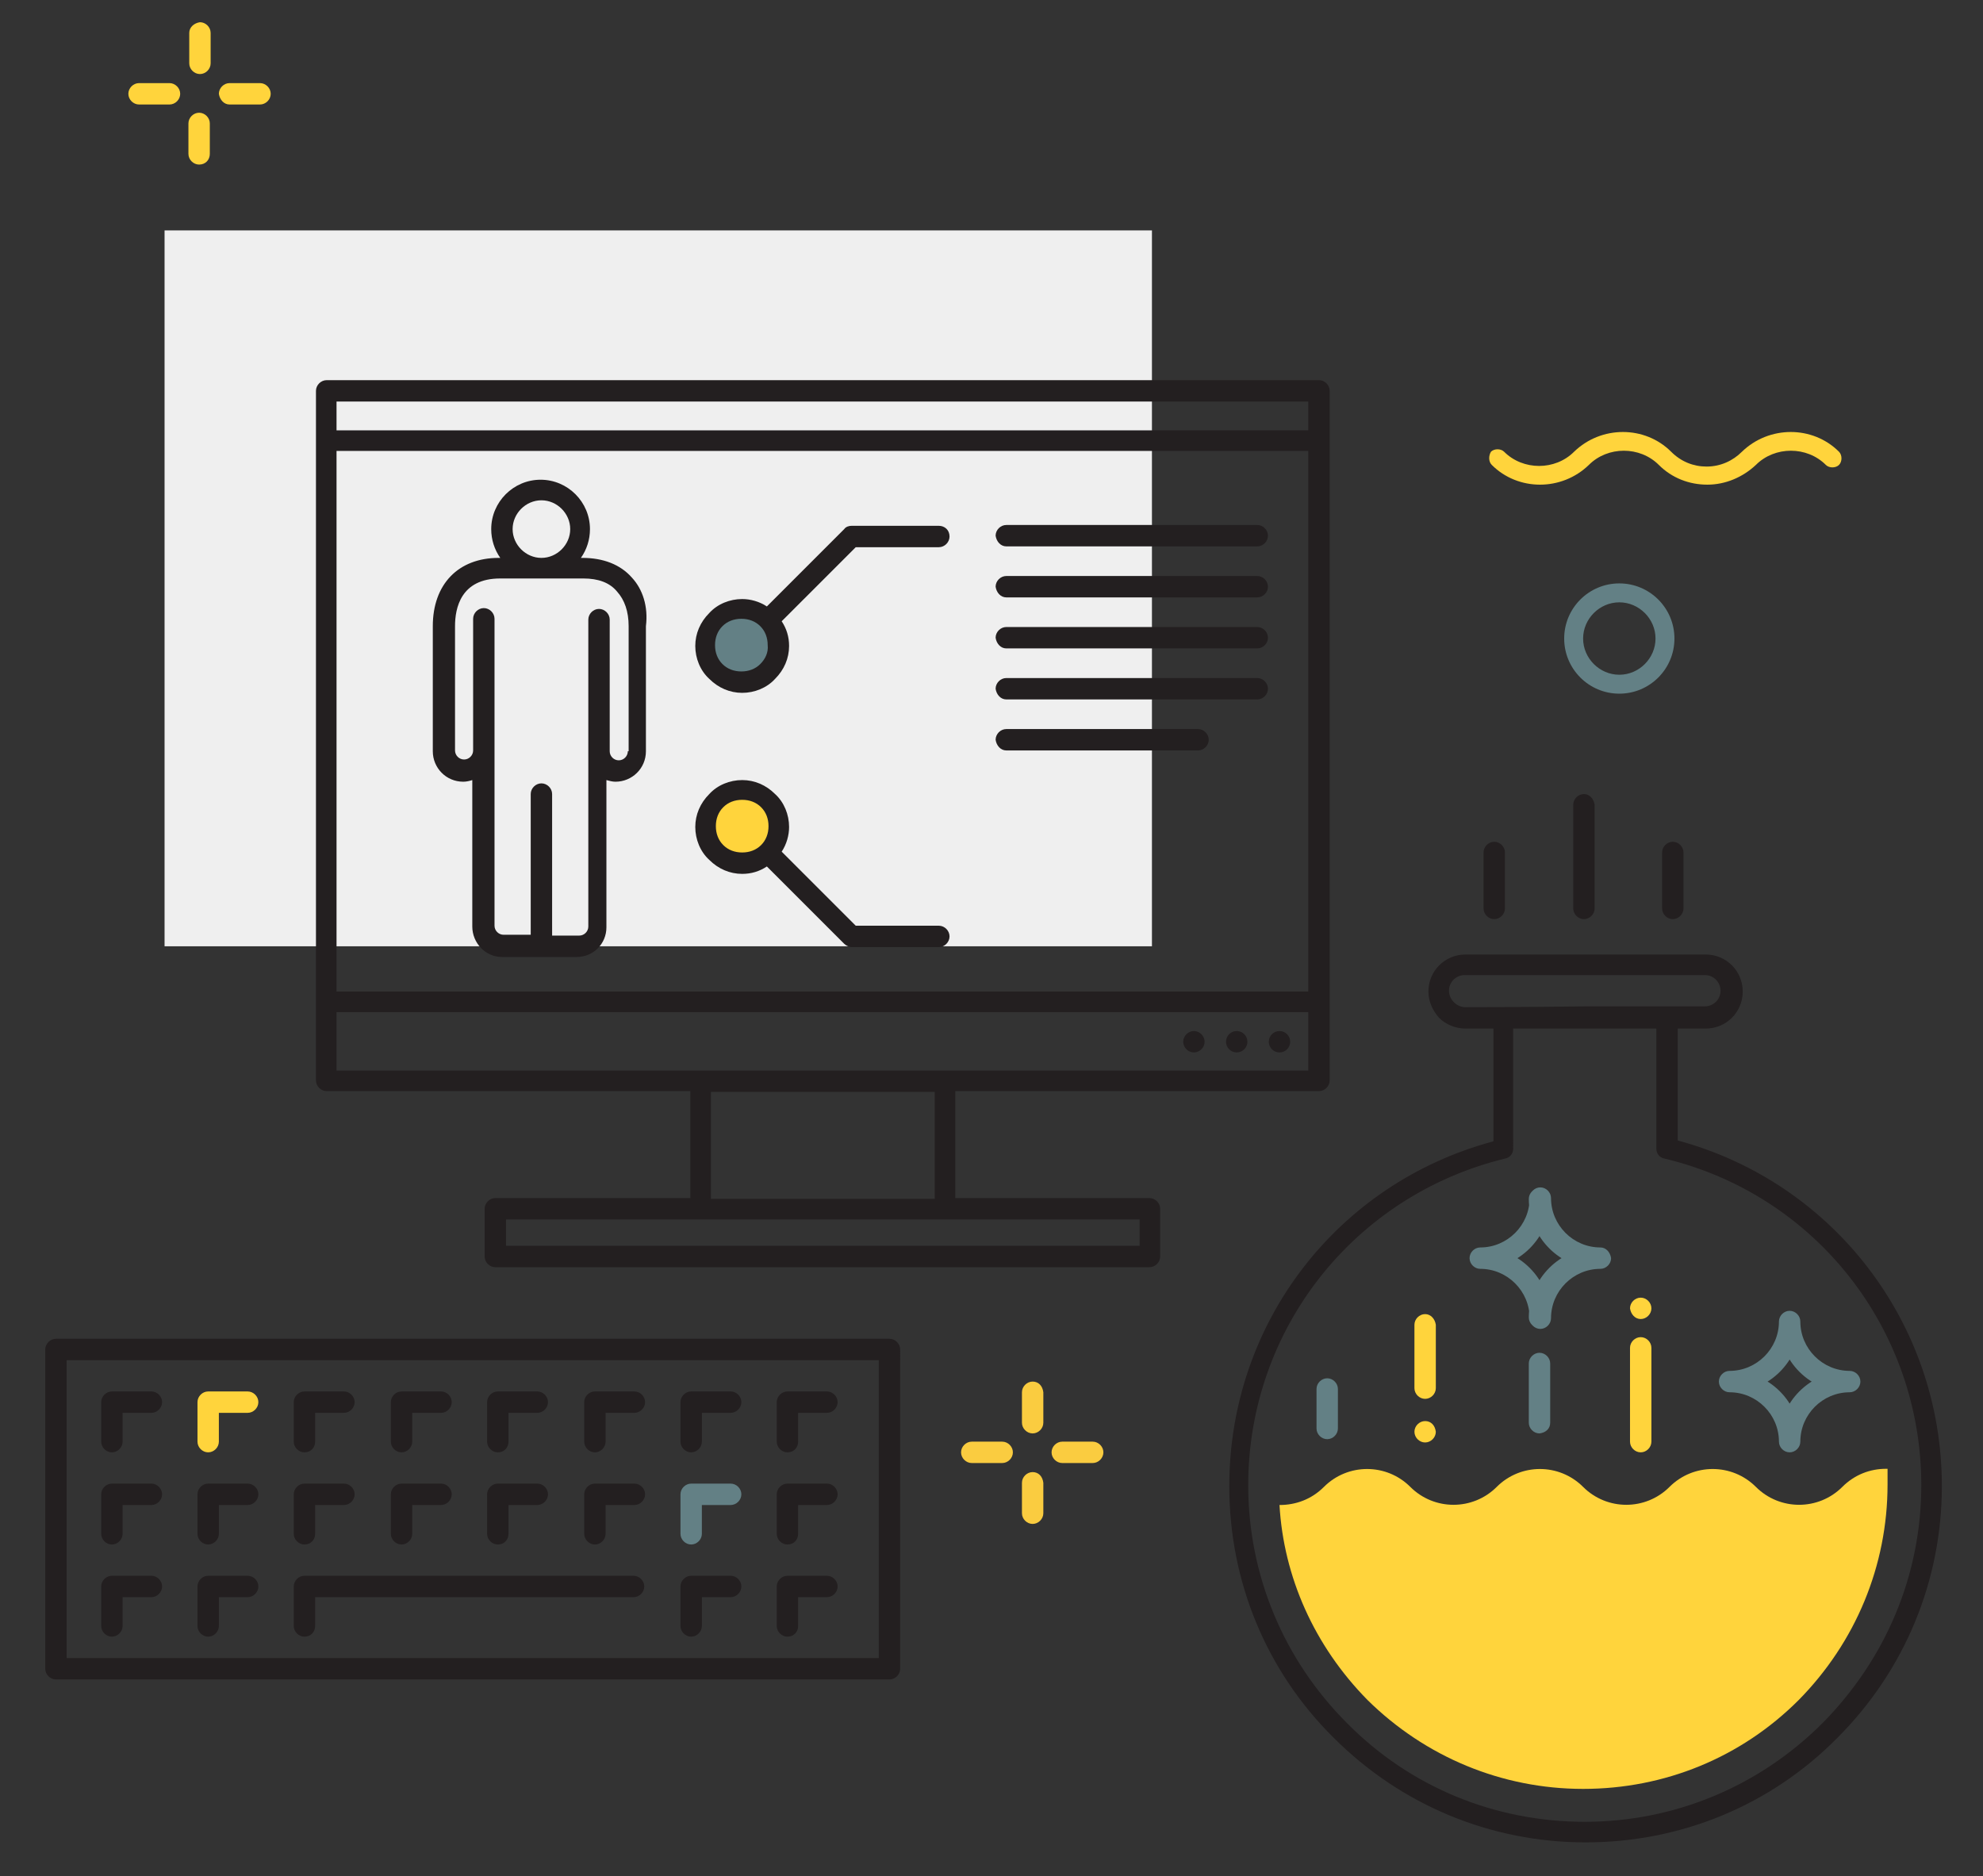 <?xml version="1.0" encoding="utf-8"?>
<!-- Generator: Adobe Illustrator 22.1.0, SVG Export Plug-In . SVG Version: 6.00 Build 0)  -->
<svg version="1.1" xmlns="http://www.w3.org/2000/svg" xmlns:xlink="http://www.w3.org/1999/xlink" x="0px" y="0px"
	 viewBox="0 0 241 228" style="enable-background:new 0 0 241 228;" xml:space="preserve">
<rect x="0" y="0" width="241" height="228" fill="#333333" stroke="none"/>
<style type="text/css">
	.st0{clip-path:url(#SVGID_4_);}
	.st1{fill:url(#SVGID_7_);}
	.st2{fill:#EFEFEF;}
	.st3{fill:none;}
	.st4{clip-path:url(#SVGID_13_);fill:#638085;}
	.st5{clip-path:url(#SVGID_15_);fill:#638085;}
	.st6{fill:none;stroke:#DCDAD8;stroke-width:0.5;stroke-miterlimit:10;}
	.st7{clip-path:url(#SVGID_17_);}
	.st8{fill:#638085;}
	.st9{opacity:0.2;fill:#638085;}
	.st10{fill:#FFD43C;}
	.st11{fill:#EBEAE7;}
	.st12{fill:#FFFFFF;}
	.st13{fill:none;stroke:#E0DEDB;stroke-width:2;stroke-miterlimit:10;}
	.st14{fill:#344058;}
	.st15{fill:#D90080;}
	.st16{fill:none;stroke:#DCDAD8;stroke-width:0.25;stroke-miterlimit:10;}
	.st17{fill:#292929;}
	.st18{fill:#CCC8C1;}
	.st19{fill:none;stroke:#638085;stroke-width:2;stroke-miterlimit:10;}
	.st20{fill:#5B6871;}
	.st21{opacity:0.3;}
	.st22{fill:#E0DEDB;}
	.st23{fill-rule:evenodd;clip-rule:evenodd;fill:#E0DEDB;}
	.st24{clip-path:url(#SVGID_20_);}
	.st25{clip-path:url(#SVGID_22_);}
	.st26{clip-path:url(#SVGID_26_);}
	.st27{fill-rule:evenodd;clip-rule:evenodd;fill:#FFFFFF;}
	.st28{fill:#BEBAAF;}
	.st29{fill:#BBB8AE;}
	.st30{clip-path:url(#SVGID_28_);}
	.st31{clip-path:url(#SVGID_30_);fill:#FFD43C;}
	.st32{clip-path:url(#SVGID_28_);fill:none;}
	.st33{clip-path:url(#SVGID_32_);}
	.st34{clip-path:url(#SVGID_34_);fill:#FFD43C;}
	.st35{clip-path:url(#SVGID_32_);fill:none;}
	.st36{opacity:0.8;fill:#292929;}
	.st37{opacity:0.3;fill:#292929;}
	.st38{fill:none;stroke:#FFFFFF;stroke-width:2;stroke-linecap:round;stroke-linejoin:round;stroke-miterlimit:10;}
	.st39{fill:none;stroke:#FFFFFF;stroke-width:2;stroke-linecap:round;stroke-miterlimit:10;}
	.st40{fill:#638084;}
	.st41{opacity:0.3;clip-path:url(#SVGID_42_);}
	.st42{fill:none;stroke:#FFD43C;stroke-width:2;stroke-miterlimit:10;}
	.st43{clip-path:url(#SVGID_44_);}
	.st44{fill:#ED549E;}
	.st45{opacity:0.3;clip-path:url(#SVGID_52_);}
	.st46{fill-rule:evenodd;clip-rule:evenodd;fill:#ED549E;}
	.st47{clip-path:url(#SVGID_56_);}
	.st48{opacity:0.4;}
	.st49{clip-path:url(#SVGID_58_);}
	.st50{clip-path:url(#SVGID_62_);}
	.st51{opacity:0.3;clip-path:url(#SVGID_64_);}
	.st52{clip-path:url(#SVGID_66_);}
	.st53{opacity:0.9;fill:#FFD43C;}
	.st54{fill:none;stroke:#FFFFFF;stroke-width:2;stroke-miterlimit:10;}
	.st55{fill:#FACC40;}
	.st56{fill:#FDD638;}
	.st57{clip-path:url(#SVGID_68_);}
	.st58{clip-path:url(#SVGID_73_);}
	.st59{fill:none;stroke:#FFCD00;stroke-width:2;stroke-miterlimit:10;}
	.st60{clip-path:url(#SVGID_77_);}
	.st61{clip-path:url(#SVGID_79_);}
	.st62{opacity:0.1;fill:#5F5F5F;}
	.st63{fill:none;stroke:#E0DEDB;stroke-width:1.5;stroke-miterlimit:10;}
	.st64{opacity:0.8;fill:#638085;}
	.st65{fill:none;stroke:#638084;stroke-width:2;stroke-linecap:round;stroke-linejoin:round;stroke-miterlimit:10;}
	.st66{opacity:0.5;}
	.st67{clip-path:url(#SVGID_83_);fill:#638085;}
	.st68{clip-path:url(#SVGID_85_);fill:#638085;}
	.st69{clip-path:url(#SVGID_87_);}
	.st70{clip-path:url(#SVGID_91_);}
	.st71{opacity:0.25;}
	.st72{clip-path:url(#SVGID_95_);fill:#E0DEDB;}
	.st73{clip-path:url(#SVGID_97_);fill:#E0DEDB;}
	.st74{fill:#DFDDDA;}
	.st75{clip-path:url(#SVGID_99_);}
	.st76{clip-path:url(#SVGID_101_);}
	.st77{clip-path:url(#SVGID_105_);}
	.st78{clip-path:url(#SVGID_107_);}
	.st79{fill:none;stroke:#FFFFFF;stroke-miterlimit:10;}
	.st80{clip-path:url(#SVGID_117_);fill:#FFD43C;}
	.st81{clip-path:url(#SVGID_117_);}
	.st82{opacity:0.6;}
	.st83{fill:none;stroke:#638085;stroke-miterlimit:10;}
	.st84{opacity:0.5;clip-path:url(#SVGID_121_);}
	.st85{clip-path:url(#SVGID_123_);}
	.st86{fill:none;stroke:#FFFFFF;stroke-width:3;stroke-linecap:round;stroke-miterlimit:10;}
	.st87{clip-path:url(#SVGID_125_);}
	.st88{clip-path:url(#SVGID_127_);fill:#638085;}
	.st89{opacity:0.59;}
	.st90{opacity:0.9;fill:#638084;}
	.st91{clip-path:url(#SVGID_129_);}
	.st92{clip-path:url(#SVGID_131_);}
	.st93{clip-path:url(#SVGID_133_);}
	.st94{clip-path:url(#SVGID_135_);}
	.st95{clip-path:url(#SVGID_137_);}
	.st96{clip-path:url(#SVGID_139_);}
	.st97{clip-path:url(#SVGID_141_);}
	.st98{clip-path:url(#SVGID_145_);}
	.st99{clip-path:url(#SVGID_147_);}
	.st100{clip-path:url(#SVGID_149_);}
	.st101{clip-path:url(#SVGID_153_);}
	.st102{fill:none;stroke:#CFD2D3;stroke-width:0.25;stroke-miterlimit:10;}
	.st103{fill:#FFFFFF;stroke:#CFD2D3;stroke-width:0.75;stroke-miterlimit:10;}
	.st104{fill:#FFCD00;stroke:#CFD2D3;stroke-width:0.75;stroke-miterlimit:10;}
	.st105{fill:#FFFFFF;stroke:#E0DEDB;stroke-width:2;stroke-miterlimit:10;}
	.st106{fill:none;stroke:#FFCD00;stroke-width:2;stroke-linecap:round;stroke-miterlimit:10;}
	.st107{clip-path:url(#SVGID_157_);}
	.st108{opacity:0.5;clip-path:url(#SVGID_161_);}
	.st109{clip-path:url(#SVGID_163_);}
	.st110{opacity:0.5;clip-path:url(#SVGID_169_);}
	.st111{clip-path:url(#SVGID_171_);}
	.st112{opacity:0.3;clip-path:url(#SVGID_169_);}
	.st113{clip-path:url(#SVGID_175_);}
	.st114{fill:#231F20;}
	.st115{clip-path:url(#SVGID_183_);}
	.st116{clip-path:url(#SVGID_185_);fill:#E0DEDB;}
	.st117{clip-path:url(#SVGID_187_);}
	.st118{opacity:0.5;fill:#DFDDDA;}
	.st119{opacity:0.8;}
	.st120{fill:none;stroke:#DCDAD8;stroke-width:2;stroke-linecap:round;stroke-miterlimit:10;}
	
		.st121{fill:none;stroke:#DCDAD8;stroke-width:2;stroke-linecap:round;stroke-miterlimit:10;stroke-dasharray:3.078,6.156,3.078,6.156;}
	
		.st122{fill:none;stroke:#DCDAD8;stroke-width:2;stroke-linecap:round;stroke-miterlimit:10;stroke-dasharray:3.078,6.156,3.078,6.156,3.078,6.156;}
	
		.st123{fill:none;stroke:#DCDAD8;stroke-width:2;stroke-linecap:round;stroke-miterlimit:10;stroke-dasharray:3.363,6.726,3.363,6.726;}
	
		.st124{fill:none;stroke:#DCDAD8;stroke-width:2;stroke-linecap:round;stroke-miterlimit:10;stroke-dasharray:3.363,6.726,3.363,6.726,3.363,6.726;}
	
		.st125{fill:none;stroke:#DCDAD8;stroke-width:2;stroke-linecap:round;stroke-miterlimit:10;stroke-dasharray:3.15,6.299,3.15,6.299;}
	
		.st126{fill:none;stroke:#DCDAD8;stroke-width:2;stroke-linecap:round;stroke-miterlimit:10;stroke-dasharray:3.15,6.299,3.15,6.299,3.15,6.299;}
	
		.st127{fill:none;stroke:#FFFFFF;stroke-width:2;stroke-linecap:round;stroke-miterlimit:10;stroke-dasharray:3.155,6.309,3.155,6.309;}
	
		.st128{fill:none;stroke:#FFFFFF;stroke-width:2;stroke-linecap:round;stroke-miterlimit:10;stroke-dasharray:3.155,6.309,3.155,6.309,3.155,6.309;}
	
		.st129{fill:none;stroke:#FFFFFF;stroke-width:2;stroke-linecap:round;stroke-miterlimit:10;stroke-dasharray:2.976,5.952,2.976,5.952;}
	
		.st130{fill:none;stroke:#FFFFFF;stroke-width:2;stroke-linecap:round;stroke-miterlimit:10;stroke-dasharray:2.976,5.952,2.976,5.952,2.976,5.952;}
	
		.st131{fill:none;stroke:#FFFFFF;stroke-width:2;stroke-linecap:round;stroke-miterlimit:10;stroke-dasharray:2.759,5.518,2.759,5.518;}
	
		.st132{fill:none;stroke:#FFFFFF;stroke-width:2;stroke-linecap:round;stroke-miterlimit:10;stroke-dasharray:2.759,5.518,2.759,5.518,2.759,5.518;}
	.st133{fill:none;stroke:#638084;stroke-miterlimit:10;}
	.st134{clip-path:url(#SVGID_189_);fill:#638085;}
	.st135{fill:#3D441D;}
	.st136{fill:#638085;stroke:#638085;stroke-width:2;stroke-miterlimit:10;}
	.st137{fill:none;stroke:#FACC40;stroke-width:2;stroke-miterlimit:10;}
	.st138{fill:#FDD638;stroke:#FDD638;stroke-width:2;stroke-miterlimit:10;}
	.st139{fill:none;stroke:#292929;stroke-width:2;stroke-miterlimit:10;}
	.st140{fill:#292929;stroke:#292929;stroke-width:2;stroke-miterlimit:10;}
	.st141{fill:none;stroke:#CCC8C1;stroke-width:2;stroke-miterlimit:10;}
	.st142{fill:#CCC8C1;stroke:#CCC8C1;stroke-width:2;stroke-miterlimit:10;}
	.st143{fill:#638084;stroke:#638084;stroke-miterlimit:10;}
	.st144{fill-rule:evenodd;clip-rule:evenodd;fill:#CCC8C1;}
	.st145{fill:none;stroke:#FACC40;stroke-width:2;stroke-linecap:round;stroke-miterlimit:10;}
	.st146{fill:none;stroke:#FFCD00;stroke-width:3;stroke-linecap:round;stroke-miterlimit:10;}
	.st147{fill:#EB874F;}
	.st148{fill:none;stroke:#EB874F;stroke-width:2;stroke-miterlimit:10;}
	.st149{clip-path:url(#SVGID_195_);}
	.st150{fill:#FF00EC;}
	.st151{fill:#2E414D;}
</style>
<g id="Layer_1">
</g>
<g id="Layer_2">
</g>
<g id="Layer_3">
</g>
<g id="Layer_4">
</g>
<g id="Layer_5">
</g>
<g id="Layer_6">
</g>
<g id="Layer_7">
</g>
<g id="Layer_8">
</g>
<g id="Layer_9">
</g>
<g id="Layer_10">
</g>
<g id="Layer_11">
</g>
<g id="Layer_12">
	<g>
		<rect x="20" y="28" class="st2" width="120" height="87"/>
		<g>
			<path class="st10" d="M23,4v3.7l0,0C23,8.4,23.6,9,24.3,9c0.7,0,1.3-0.6,1.3-1.3l0,0V4l0,0c0-0.7-0.6-1.3-1.3-1.3
				C23.6,2.8,23,3.3,23,4L23,4z"/>
			<path class="st10" d="M20.6,10.1h-3.7l0,0c-0.7,0-1.3,0.6-1.3,1.3c0,0.7,0.6,1.3,1.3,1.3l0,0h3.7l0,0c0.7,0,1.3-0.6,1.3-1.3
				C21.9,10.7,21.3,10.1,20.6,10.1L20.6,10.1z"/>
			<path class="st10" d="M25.5,18.7V15l0,0c0-0.7-0.6-1.3-1.3-1.3c-0.7,0-1.3,0.6-1.3,1.3l0,0v3.7l0,0c0,0.7,0.6,1.3,1.3,1.3
				C25,20,25.5,19.4,25.5,18.7L25.5,18.7z"/>
			<path class="st10" d="M27.9,12.7h3.7l0,0c0.7,0,1.3-0.6,1.3-1.3c0-0.7-0.6-1.3-1.3-1.3l0,0h-3.7l0,0c-0.7,0-1.3,0.6-1.3,1.3
				C26.7,12.1,27.2,12.7,27.9,12.7L27.9,12.7z"/>
		</g>
		<path class="st10" d="M181.3,56.5c3.2,3.2,8.5,3.2,11.8,0c2.3-2.3,6.2-2.3,8.5,0c1.6,1.6,3.7,2.4,5.9,2.4c2.2,0,4.3-0.9,5.9-2.4
			c2.3-2.3,6.2-2.3,8.5,0l0,0c0.4,0.4,1.2,0.4,1.6,0c0.4-0.4,0.4-1.2,0-1.6l0,0c-3.2-3.2-8.5-3.2-11.8,0c-1.1,1.1-2.6,1.8-4.3,1.8
			c-1.6,0-3.1-0.6-4.3-1.8c-3.2-3.2-8.5-3.2-11.8,0c-2.3,2.3-6.2,2.3-8.5,0l0,0c-0.4-0.4-1.2-0.4-1.6,0
			C180.9,55.4,180.9,56.1,181.3,56.5L181.3,56.5z"/>
		<path class="st8" d="M192.4,77.6c0-2.4,2-4.4,4.4-4.4s4.4,2,4.4,4.4c0,2.4-2,4.4-4.4,4.4S192.4,80,192.4,77.6z M196.8,84.3
			c3.7,0,6.7-3,6.7-6.7s-3-6.7-6.7-6.7s-6.7,3-6.7,6.7S193.1,84.3,196.8,84.3z"/>
		<g>
			<path class="st114" d="M160.3,46.2H39.7c-0.7,0-1.3,0.6-1.3,1.3v6c0,0,0,0,0,0c0,0,0,0,0,0v68.2c0,0,0,0,0,0c0,0,0,0,0,0v9.6
				c0,0.7,0.6,1.3,1.3,1.3h44.2v13H60.2c-0.7,0-1.3,0.6-1.3,1.3v5.8c0,0.7,0.6,1.3,1.3,1.3h79.5c0.7,0,1.3-0.6,1.3-1.3v-5.8
				c0-0.7-0.6-1.3-1.3-1.3h-23.6v-13h44.2c0.7,0,1.3-0.6,1.3-1.3V47.5C161.6,46.8,161,46.2,160.3,46.2z M138.5,151.4h-77v-3.2h77
				V151.4z M113.6,145.7H86.4v-13h27.2V145.7z M159,130.1H40.9v-7.1H159V130.1z M159,120.5H40.9V54.8H159V120.5z M159,52.3H40.9
				v-3.5H159V52.3z"/>
			<circle class="st114" cx="155.5" cy="126.6" r="1.3"/>
			<circle class="st114" cx="150.3" cy="126.6" r="1.3"/>
			<path class="st114" d="M146.4,126.6c0,0.7-0.6,1.3-1.3,1.3c-0.7,0-1.3-0.6-1.3-1.3c0-0.7,0.6-1.3,1.3-1.3
				C145.8,125.3,146.4,125.9,146.4,126.6z"/>
		</g>
		<g>
			<path class="st114" d="M6.8,165.3h101.3c-0.7,0-1.3-0.6-1.3-1.3v38.8c0-0.7,0.6-1.3,1.3-1.3H6.8c0.7,0,1.3,0.6,1.3,1.3V164
				C8,164.7,7.5,165.3,6.8,165.3z M6.8,204.1h101.3c0.7,0,1.3-0.6,1.3-1.3V164c0-0.7-0.6-1.3-1.3-1.3H6.8c-0.7,0-1.3,0.6-1.3,1.3
				v38.8C5.5,203.5,6.1,204.1,6.8,204.1z"/>
			<path class="st114" d="M14.9,175.2v-4.8c0,0.7-0.6,1.3-1.3,1.3h4.8l0,0c0.7,0,1.3-0.6,1.3-1.3s-0.6-1.3-1.3-1.3l0,0h-4.8
				c-0.7,0-1.3,0.6-1.3,1.3v4.8l0,0c0,0.7,0.6,1.3,1.3,1.3S14.9,175.9,14.9,175.2L14.9,175.2z"/>
			<path class="st10" d="M26.6,175.2v-4.8c0,0.7-0.6,1.3-1.3,1.3h4.8l0,0c0.7,0,1.3-0.6,1.3-1.3s-0.6-1.3-1.3-1.3l0,0h-4.8
				c-0.7,0-1.3,0.6-1.3,1.3v4.8l0,0c0,0.7,0.6,1.3,1.3,1.3C26,176.5,26.6,175.9,26.6,175.2L26.6,175.2z"/>
			<path class="st114" d="M38.3,175.2v-4.8c0,0.7-0.6,1.3-1.3,1.3h4.8l0,0c0.7,0,1.3-0.6,1.3-1.3s-0.6-1.3-1.3-1.3l0,0h-4.8
				c-0.7,0-1.3,0.6-1.3,1.3v4.8l0,0c0,0.7,0.6,1.3,1.3,1.3C37.8,176.5,38.3,175.9,38.3,175.2L38.3,175.2z"/>
			<path class="st114" d="M50.1,175.2v-4.8c0,0.7-0.6,1.3-1.3,1.3h4.8l0,0c0.7,0,1.3-0.6,1.3-1.3s-0.6-1.3-1.3-1.3l0,0h-4.8
				c-0.7,0-1.3,0.6-1.3,1.3v4.8l0,0c0,0.7,0.6,1.3,1.3,1.3C49.5,176.5,50.1,175.9,50.1,175.2L50.1,175.2z"/>
			<path class="st114" d="M61.8,175.2v-4.8c0,0.7-0.6,1.3-1.3,1.3h4.8l0,0c0.7,0,1.3-0.6,1.3-1.3s-0.6-1.3-1.3-1.3l0,0h-4.8
				c-0.7,0-1.3,0.6-1.3,1.3v4.8l0,0c0,0.7,0.6,1.3,1.3,1.3C61.3,176.5,61.8,175.9,61.8,175.2L61.8,175.2z"/>
			<path class="st114" d="M73.6,175.2v-4.8c0,0.7-0.6,1.3-1.3,1.3h4.8l0,0c0.7,0,1.3-0.6,1.3-1.3s-0.6-1.3-1.3-1.3l0,0h-4.8
				c-0.7,0-1.3,0.6-1.3,1.3v4.8l0,0c0,0.7,0.6,1.3,1.3,1.3C73,176.5,73.6,175.9,73.6,175.2L73.6,175.2z"/>
			<path class="st114" d="M85.3,175.2v-4.8c0,0.7-0.6,1.3-1.3,1.3h4.8l0,0c0.7,0,1.3-0.6,1.3-1.3s-0.6-1.3-1.3-1.3l0,0H84
				c-0.7,0-1.3,0.6-1.3,1.3v4.8l0,0c0,0.7,0.6,1.3,1.3,1.3C84.7,176.5,85.3,175.9,85.3,175.2L85.3,175.2z"/>
			<path class="st114" d="M97,175.2v-4.8c0,0.7-0.6,1.3-1.3,1.3h4.8l0,0c0.7,0,1.3-0.6,1.3-1.3s-0.6-1.3-1.3-1.3l0,0h-4.8
				c-0.7,0-1.3,0.6-1.3,1.3v4.8l0,0c0,0.7,0.6,1.3,1.3,1.3C96.5,176.5,97,175.9,97,175.2L97,175.2z"/>
			<path class="st114" d="M14.9,186.4v-4.8c0,0.7-0.6,1.3-1.3,1.3h4.8l0,0c0.7,0,1.3-0.6,1.3-1.3s-0.6-1.3-1.3-1.3l0,0h-4.8
				c-0.7,0-1.3,0.6-1.3,1.3v4.8l0,0c0,0.7,0.6,1.3,1.3,1.3S14.9,187.1,14.9,186.4L14.9,186.4z"/>
			<path class="st114" d="M26.6,186.4v-4.8c0,0.7-0.6,1.3-1.3,1.3h4.8l0,0c0.7,0,1.3-0.6,1.3-1.3s-0.6-1.3-1.3-1.3l0,0h-4.8
				c-0.7,0-1.3,0.6-1.3,1.3v4.8l0,0c0,0.7,0.6,1.3,1.3,1.3C26,187.7,26.6,187.1,26.6,186.4L26.6,186.4z"/>
			<path class="st114" d="M38.3,186.4v-4.8c0,0.7-0.6,1.3-1.3,1.3h4.8l0,0c0.7,0,1.3-0.6,1.3-1.3s-0.6-1.3-1.3-1.3l0,0h-4.8
				c-0.7,0-1.3,0.6-1.3,1.3v4.8l0,0c0,0.7,0.6,1.3,1.3,1.3C37.8,187.7,38.3,187.1,38.3,186.4L38.3,186.4z"/>
			<path class="st114" d="M50.1,186.4v-4.8c0,0.7-0.6,1.3-1.3,1.3h4.8l0,0c0.7,0,1.3-0.6,1.3-1.3s-0.6-1.3-1.3-1.3l0,0h-4.8
				c-0.7,0-1.3,0.6-1.3,1.3v4.8l0,0c0,0.7,0.6,1.3,1.3,1.3C49.5,187.7,50.1,187.1,50.1,186.4L50.1,186.4z"/>
			<path class="st114" d="M61.8,186.4v-4.8c0,0.7-0.6,1.3-1.3,1.3h4.8l0,0c0.7,0,1.3-0.6,1.3-1.3s-0.6-1.3-1.3-1.3l0,0h-4.8
				c-0.7,0-1.3,0.6-1.3,1.3v4.8l0,0c0,0.7,0.6,1.3,1.3,1.3C61.3,187.7,61.8,187.1,61.8,186.4L61.8,186.4z"/>
			<path class="st114" d="M73.6,186.4v-4.8c0,0.7-0.6,1.3-1.3,1.3h4.8l0,0c0.7,0,1.3-0.6,1.3-1.3s-0.6-1.3-1.3-1.3l0,0h-4.8
				c-0.7,0-1.3,0.6-1.3,1.3v4.8l0,0c0,0.7,0.6,1.3,1.3,1.3C73,187.7,73.6,187.1,73.6,186.4L73.6,186.4z"/>
			<path class="st8" d="M85.3,186.4v-4.8c0,0.7-0.6,1.3-1.3,1.3h4.8l0,0c0.7,0,1.3-0.6,1.3-1.3s-0.6-1.3-1.3-1.3l0,0H84
				c-0.7,0-1.3,0.6-1.3,1.3v4.8l0,0c0,0.7,0.6,1.3,1.3,1.3C84.7,187.7,85.3,187.1,85.3,186.4L85.3,186.4z"/>
			<path class="st114" d="M97,186.4v-4.8c0,0.7-0.6,1.3-1.3,1.3h4.8l0,0c0.7,0,1.3-0.6,1.3-1.3s-0.6-1.3-1.3-1.3l0,0h-4.8
				c-0.7,0-1.3,0.6-1.3,1.3v4.8l0,0c0,0.7,0.6,1.3,1.3,1.3C96.5,187.7,97,187.1,97,186.4L97,186.4z"/>
			<path class="st114" d="M14.9,197.6v-4.8c0,0.7-0.6,1.3-1.3,1.3h4.8l0,0c0.7,0,1.3-0.6,1.3-1.3c0-0.7-0.6-1.3-1.3-1.3l0,0h-4.8
				c-0.7,0-1.3,0.6-1.3,1.3v4.8l0,0c0,0.7,0.6,1.3,1.3,1.3S14.9,198.3,14.9,197.6L14.9,197.6z"/>
			<path class="st114" d="M26.6,197.6v-4.8c0,0.7-0.6,1.3-1.3,1.3h4.8l0,0c0.7,0,1.3-0.6,1.3-1.3c0-0.7-0.6-1.3-1.3-1.3l0,0h-4.8
				c-0.7,0-1.3,0.6-1.3,1.3v4.8l0,0c0,0.7,0.6,1.3,1.3,1.3C26,198.9,26.6,198.3,26.6,197.6L26.6,197.6z"/>
			<path class="st114" d="M38.3,197.6v-4.8c0,0.7-0.6,1.3-1.3,1.3h40l0,0c0.7,0,1.3-0.6,1.3-1.3c0-0.7-0.6-1.3-1.3-1.3l0,0h-40
				c-0.7,0-1.3,0.6-1.3,1.3v4.8l0,0c0,0.7,0.6,1.3,1.3,1.3C37.8,198.9,38.3,198.3,38.3,197.6L38.3,197.6z"/>
			<path class="st114" d="M85.3,197.6v-4.8c0,0.7-0.6,1.3-1.3,1.3h4.8l0,0c0.7,0,1.3-0.6,1.3-1.3c0-0.7-0.6-1.3-1.3-1.3l0,0H84
				c-0.7,0-1.3,0.6-1.3,1.3v4.8l0,0c0,0.7,0.6,1.3,1.3,1.3C84.7,198.9,85.3,198.3,85.3,197.6L85.3,197.6z"/>
			<path class="st114" d="M97,197.6v-4.8c0,0.7-0.6,1.3-1.3,1.3h4.8l0,0c0.7,0,1.3-0.6,1.3-1.3c0-0.7-0.6-1.3-1.3-1.3l0,0h-4.8
				c-0.7,0-1.3,0.6-1.3,1.3v4.8l0,0c0,0.7,0.6,1.3,1.3,1.3C96.5,198.9,97,198.3,97,197.6L97,197.6z"/>
		</g>
		<path class="st114" d="M76.8,70.2c-1.4-1.6-3.5-2.4-6-2.4h-0.2c0.7-1,1.1-2.2,1.1-3.5c0-3.3-2.7-6-6-6c-3.3,0-6,2.7-6,6
			c0,1.3,0.4,2.5,1.1,3.5h-0.2c-4.9,0-8,3.2-8,8.3v15.2c0,2,1.6,3.7,3.7,3.7c0.4,0,0.8-0.1,1.1-0.2v17.8c0,2,1.6,3.7,3.6,3.7h9.1
			c2,0,3.6-1.6,3.6-3.6V94.8c0.4,0.1,0.7,0.2,1.1,0.2c2,0,3.7-1.6,3.7-3.7V76.1C78.8,73.7,78.1,71.6,76.8,70.2z M62.3,64.3
			c0-1.9,1.6-3.5,3.5-3.5c1.9,0,3.5,1.6,3.5,3.5c0,1.9-1.6,3.5-3.5,3.5C63.9,67.8,62.3,66.2,62.3,64.3z M76.3,91.3
			c0,0.6-0.5,1.1-1.1,1.1c-0.6,0-1.1-0.5-1.1-1.1c0-8.4,0-16,0-16c0-0.7-0.6-1.3-1.3-1.3c-0.7,0-1.3,0.6-1.3,1.3v37.3
			c0,0.6-0.5,1.1-1.1,1.1h-3.3V96.5c0-0.7-0.6-1.3-1.3-1.3s-1.3,0.6-1.3,1.3v17.1h-3.3c-0.6,0-1.1-0.5-1.1-1.1c0,0,0-37.3,0-37.3
			c0-0.7-0.6-1.3-1.3-1.3c-0.7,0-1.3,0.6-1.3,1.3v16c0,0.6-0.5,1.1-1.1,1.1c-0.6,0-1.1-0.5-1.1-1.1V76.1c0-2.2,0.7-5.8,5.5-5.8h10.1
			c1.8,0,3.2,0.5,4.1,1.6c0.9,1,1.4,2.4,1.4,4.2V91.3z"/>
		<g>
			<circle class="st8" cx="90.2" cy="78.5" r="4.5"/>
			<path class="st114" d="M114.1,63.9h-10.6c-0.3,0-0.7,0.1-0.9,0.4l-9.4,9.4c-0.9-0.6-2-0.9-3-0.9c-1.5,0-3,0.6-4,1.7
				c-1.1,1.1-1.7,2.5-1.7,4c0,1.5,0.6,3,1.7,4c1.1,1.1,2.5,1.7,4,1.7c1.5,0,3-0.6,4-1.7c1.1-1.1,1.7-2.5,1.7-4c0-1.1-0.3-2.1-0.9-3
				l9-9h10.1c0.7,0,1.3-0.6,1.3-1.3C115.4,64.4,114.8,63.9,114.1,63.9z M92.4,80.7c-0.6,0.6-1.4,0.9-2.3,0.9c-0.9,0-1.7-0.3-2.3-0.9
				c-0.6-0.6-0.9-1.4-0.9-2.3c0-0.9,0.3-1.7,0.9-2.3c0.6-0.6,1.4-0.9,2.3-0.9c0.9,0,1.7,0.3,2.3,0.9c0.6,0.6,0.9,1.4,0.9,2.3
				C93.4,79.3,93,80.1,92.4,80.7z"/>
		</g>
		<g>
			<circle class="st10" cx="90.2" cy="100.4" r="4.5"/>
			<path class="st114" d="M114.1,112.5H104l-9-9c0.6-0.9,0.9-2,0.9-3c0-1.5-0.6-3-1.7-4c-1.1-1.1-2.5-1.7-4-1.7c-1.5,0-3,0.6-4,1.7
				c-1.1,1.1-1.7,2.5-1.7,4c0,1.5,0.6,3,1.7,4c1.1,1.1,2.5,1.7,4,1.7c1.1,0,2.1-0.3,3-0.9l9.4,9.4c0.2,0.2,0.6,0.4,0.9,0.4h10.6
				c0.7,0,1.3-0.6,1.3-1.3C115.4,113.1,114.8,112.5,114.1,112.5z M87.9,102.7c-0.6-0.6-0.9-1.4-0.9-2.3c0-0.9,0.3-1.7,0.9-2.3
				c0.6-0.6,1.4-0.9,2.3-0.9c0.9,0,1.7,0.3,2.3,0.9c0.6,0.6,0.9,1.4,0.9,2.3c0,0.9-0.3,1.7-0.9,2.3c-0.6,0.6-1.4,0.9-2.3,0.9
				C89.3,103.6,88.5,103.3,87.9,102.7z"/>
		</g>
		<g>
			<path class="st114" d="M122.3,66.4h30.5l0,0c0.7,0,1.3-0.6,1.3-1.3c0-0.7-0.6-1.3-1.3-1.3l0,0h-30.5l0,0c-0.7,0-1.3,0.6-1.3,1.3
				C121.1,65.8,121.6,66.4,122.3,66.4L122.3,66.4z"/>
			<path class="st114" d="M122.3,72.6h30.5l0,0c0.7,0,1.3-0.6,1.3-1.3c0-0.7-0.6-1.3-1.3-1.3l0,0h-30.5l0,0c-0.7,0-1.3,0.6-1.3,1.3
				C121.1,72,121.6,72.6,122.3,72.6L122.3,72.6z"/>
			<path class="st114" d="M122.3,78.8h30.5l0,0c0.7,0,1.3-0.6,1.3-1.3c0-0.7-0.6-1.3-1.3-1.3l0,0h-30.5l0,0c-0.7,0-1.3,0.6-1.3,1.3
				C121.1,78.2,121.6,78.8,122.3,78.8L122.3,78.8z"/>
			<path class="st114" d="M122.3,85h30.5l0,0c0.7,0,1.3-0.6,1.3-1.3c0-0.7-0.6-1.3-1.3-1.3l0,0h-30.5l0,0c-0.7,0-1.3,0.6-1.3,1.3
				C121.1,84.4,121.6,85,122.3,85L122.3,85z"/>
			<path class="st114" d="M122.3,91.2h23.3l0,0c0.7,0,1.3-0.6,1.3-1.3c0-0.7-0.6-1.3-1.3-1.3l0,0h-23.3l0,0c-0.7,0-1.3,0.6-1.3,1.3
				C121.1,90.6,121.6,91.2,122.3,91.2L122.3,91.2z"/>
		</g>
		<path class="st114" d="M203.9,138.6V125c2.1,0,3.4,0,3.4,0c2.5,0,4.5-2,4.5-4.5c0-2.5-2-4.5-4.5-4.5l-29.2,0c-2.5,0-4.5,2-4.5,4.5
			c0,1.2,0.5,2.3,1.3,3.2c0.8,0.8,2,1.3,3.2,1.3c0,0,1.3,0,3.4,0v13.7c-19,5.1-32.1,22.1-32.1,41.9c0,11.6,4.5,22.5,12.7,30.6
			c8.2,8.2,19.1,12.7,30.6,12.7c11.6,0,22.5-4.5,30.6-12.7c8.2-8.2,12.7-19.1,12.7-30.6C236,160.8,222.8,143.7,203.9,138.6z
			 M178.1,122.4c-0.5,0-1-0.2-1.4-0.6c-0.4-0.4-0.6-0.9-0.6-1.4c0-1.1,0.9-1.9,1.9-1.9l29.2,0c1.1,0,1.9,0.9,1.9,1.9
			c0,1.1-0.9,1.9-1.9,1.9c0,0-1.9,0-4.6,0c0,0,0,0,0,0l-9.9,0C185.4,122.4,178.1,122.4,178.1,122.4z M221.5,209.4
			c-7.7,7.7-18,12-28.9,12c-10.9,0-21.2-4.2-28.9-12c-7.7-7.7-12-18-12-28.9c0-18.9,12.8-35.2,31.2-39.7c0.6-0.1,1-0.6,1-1.2V125
			l8.7,0c3.1,0,6.2,0,8.7,0v14.6c0,0.6,0.4,1.1,1,1.2c18.4,4.4,31.2,20.8,31.2,39.7C233.5,191.4,229.2,201.6,221.5,209.4z"/>
		<path class="st10" d="M155.5,182.9c2,0,3.9-0.7,5.4-2.2c2.9-2.9,7.6-2.9,10.5,0c2.9,2.9,7.6,2.9,10.5,0c2.9-2.9,7.6-2.9,10.5,0
			c2.9,2.9,7.6,2.9,10.5,0c2.9-2.9,7.6-2.9,10.5,0c2.9,2.9,7.6,2.9,10.5,0c1.5-1.5,3.4-2.2,5.3-2.2l0.2,0c0,0.6,0,1.2,0,1.9
			c0,9.9-3.9,19.2-10.8,26.2c-7,7-16.3,10.8-26.2,10.8c-9.9,0-19.2-3.9-26.2-10.8C159.7,200,156,191.6,155.5,182.9L155.5,182.9z"/>
		<g>
			<path class="st8" d="M188.4,160.1c0-4.7-3.8-8.5-8.5-8.5c-0.7,0-1.3,0.6-1.3,1.3c0,0.7,0.6,1.3,1.3,1.3c4.7,0,8.5-3.8,8.5-8.5
				c0-0.7-0.6-1.3-1.3-1.3c-0.7,0-1.3,0.6-1.3,1.3c0,4.7,3.8,8.5,8.5,8.5c0.7,0,1.3-0.6,1.3-1.3c0-0.7-0.6-1.3-1.3-1.3
				c-4.7,0-8.5,3.8-8.5,8.5c0,0.7,0.6,1.3,1.3,1.3C187.9,161.4,188.4,160.8,188.4,160.1z M194.5,151.6c-3.3,0-6-2.7-6-6
				c0-0.7-0.6-1.3-1.3-1.3c-0.7,0-1.3,0.6-1.3,1.3c0,3.3-2.7,6-6,6c-0.7,0-1.3,0.6-1.3,1.3c0,0.7,0.6,1.3,1.3,1.3c3.3,0,6,2.7,6,6
				c0,0.7,0.6,1.3,1.3,1.3c0.7,0,1.3-0.6,1.3-1.3c0-3.3,2.7-6,6-6c0.7,0,1.3-0.6,1.3-1.3C195.7,152.2,195.2,151.6,194.5,151.6z"/>
			<path class="st8" d="M218.8,175.1c0-4.7-3.8-8.5-8.5-8.5c-0.7,0-1.3,0.6-1.3,1.3s0.6,1.3,1.3,1.3c4.7,0,8.5-3.8,8.5-8.5
				c0-0.7-0.6-1.3-1.3-1.3s-1.3,0.6-1.3,1.3c0,4.7,3.8,8.5,8.5,8.5c0.7,0,1.3-0.6,1.3-1.3s-0.6-1.3-1.3-1.3c-4.7,0-8.5,3.8-8.5,8.5
				c0,0.7,0.6,1.3,1.3,1.3S218.8,175.8,218.8,175.1z M224.8,166.6c-3.3,0-6-2.7-6-6c0-0.7-0.6-1.3-1.3-1.3s-1.3,0.6-1.3,1.3
				c0,3.3-2.7,6-6,6c-0.7,0-1.3,0.6-1.3,1.3s0.6,1.3,1.3,1.3c3.3,0,6,2.7,6,6c0,0.7,0.6,1.3,1.3,1.3s1.3-0.6,1.3-1.3
				c0-3.3,2.7-6,6-6c0.7,0,1.3-0.6,1.3-1.3S225.5,166.6,224.8,166.6z"/>
			<path class="st8" d="M188.4,172.9v-7.2l0,0c0-0.7-0.6-1.3-1.3-1.3c-0.7,0-1.3,0.6-1.3,1.3l0,0v7.2l0,0c0,0.7,0.6,1.3,1.3,1.3
				C187.9,174.1,188.4,173.6,188.4,172.9L188.4,172.9z"/>
			<path class="st8" d="M162.6,173.6v-4.8l0,0c0-0.7-0.6-1.3-1.3-1.3c-0.7,0-1.3,0.6-1.3,1.3l0,0v4.8l0,0c0,0.7,0.6,1.3,1.3,1.3
				C162,174.9,162.6,174.3,162.6,173.6L162.6,173.6z"/>
			<path class="st10" d="M173.2,159.7c-0.7,0-1.3,0.6-1.3,1.3v7.7c0,0.7,0.6,1.3,1.3,1.3c0.7,0,1.3-0.6,1.3-1.3V161
				C174.4,160.3,173.9,159.7,173.2,159.7z M173.2,172.7c-0.7,0-1.3,0.6-1.3,1.3c0,0.7,0.6,1.3,1.3,1.3c0.7,0,1.3-0.6,1.3-1.3
				C174.4,173.2,173.9,172.7,173.2,172.7z"/>
			<path class="st10" d="M199.4,162.5c-0.7,0-1.3,0.6-1.3,1.3v11.4c0,0.7,0.6,1.3,1.3,1.3c0.7,0,1.3-0.6,1.3-1.3v-11.4
				C200.7,163.1,200.1,162.5,199.4,162.5z M199.4,160.3c0.7,0,1.3-0.6,1.3-1.3c0-0.7-0.6-1.3-1.3-1.3c-0.7,0-1.3,0.6-1.3,1.3
				C198.2,159.7,198.7,160.3,199.4,160.3z"/>
		</g>
		<path class="st114" d="M181.6,102.3c-0.7,0-1.3,0.6-1.3,1.3v6.8c0,0.7,0.6,1.3,1.3,1.3c0.7,0,1.3-0.6,1.3-1.3v-6.8
			C182.9,102.9,182.3,102.3,181.6,102.3z M192.5,96.5c-0.7,0-1.3,0.6-1.3,1.3v12.6c0,0.7,0.6,1.3,1.3,1.3c0.7,0,1.3-0.6,1.3-1.3
			V97.8C193.7,97.1,193.2,96.5,192.5,96.5z M203.3,102.3c-0.7,0-1.3,0.6-1.3,1.3v6.8c0,0.7,0.6,1.3,1.3,1.3c0.7,0,1.3-0.6,1.3-1.3
			v-6.8C204.6,102.9,204,102.3,203.3,102.3z"/>
		<path class="st55" d="M125.5,167.9c-0.7,0-1.3,0.6-1.3,1.3v3.7c0,0.7,0.6,1.3,1.3,1.3s1.3-0.6,1.3-1.3v-3.7
			C126.7,168.4,126.2,167.9,125.5,167.9z M121.8,175.2h-3.7c-0.7,0-1.3,0.6-1.3,1.3c0,0.7,0.6,1.3,1.3,1.3h3.7
			c0.7,0,1.3-0.6,1.3-1.3C123.1,175.8,122.5,175.2,121.8,175.2z M125.5,178.9c-0.7,0-1.3,0.6-1.3,1.3v3.7c0,0.7,0.6,1.3,1.3,1.3
			s1.3-0.6,1.3-1.3v-3.7C126.7,179.4,126.2,178.9,125.5,178.9z M132.8,175.2h-3.7c-0.7,0-1.3,0.6-1.3,1.3c0,0.7,0.6,1.3,1.3,1.3h3.7
			c0.7,0,1.3-0.6,1.3-1.3C134.1,175.8,133.5,175.2,132.8,175.2z"/>
	</g>
</g>
<g id="Layer_13">
</g>
<g id="Layer_14">
</g>
<g id="Layer_15">
</g>
<g id="Layer_16">
</g>
<g id="Layer_17">
</g>
<g id="Layer_18">
</g>
<g id="Layer_19">
</g>
</svg>
